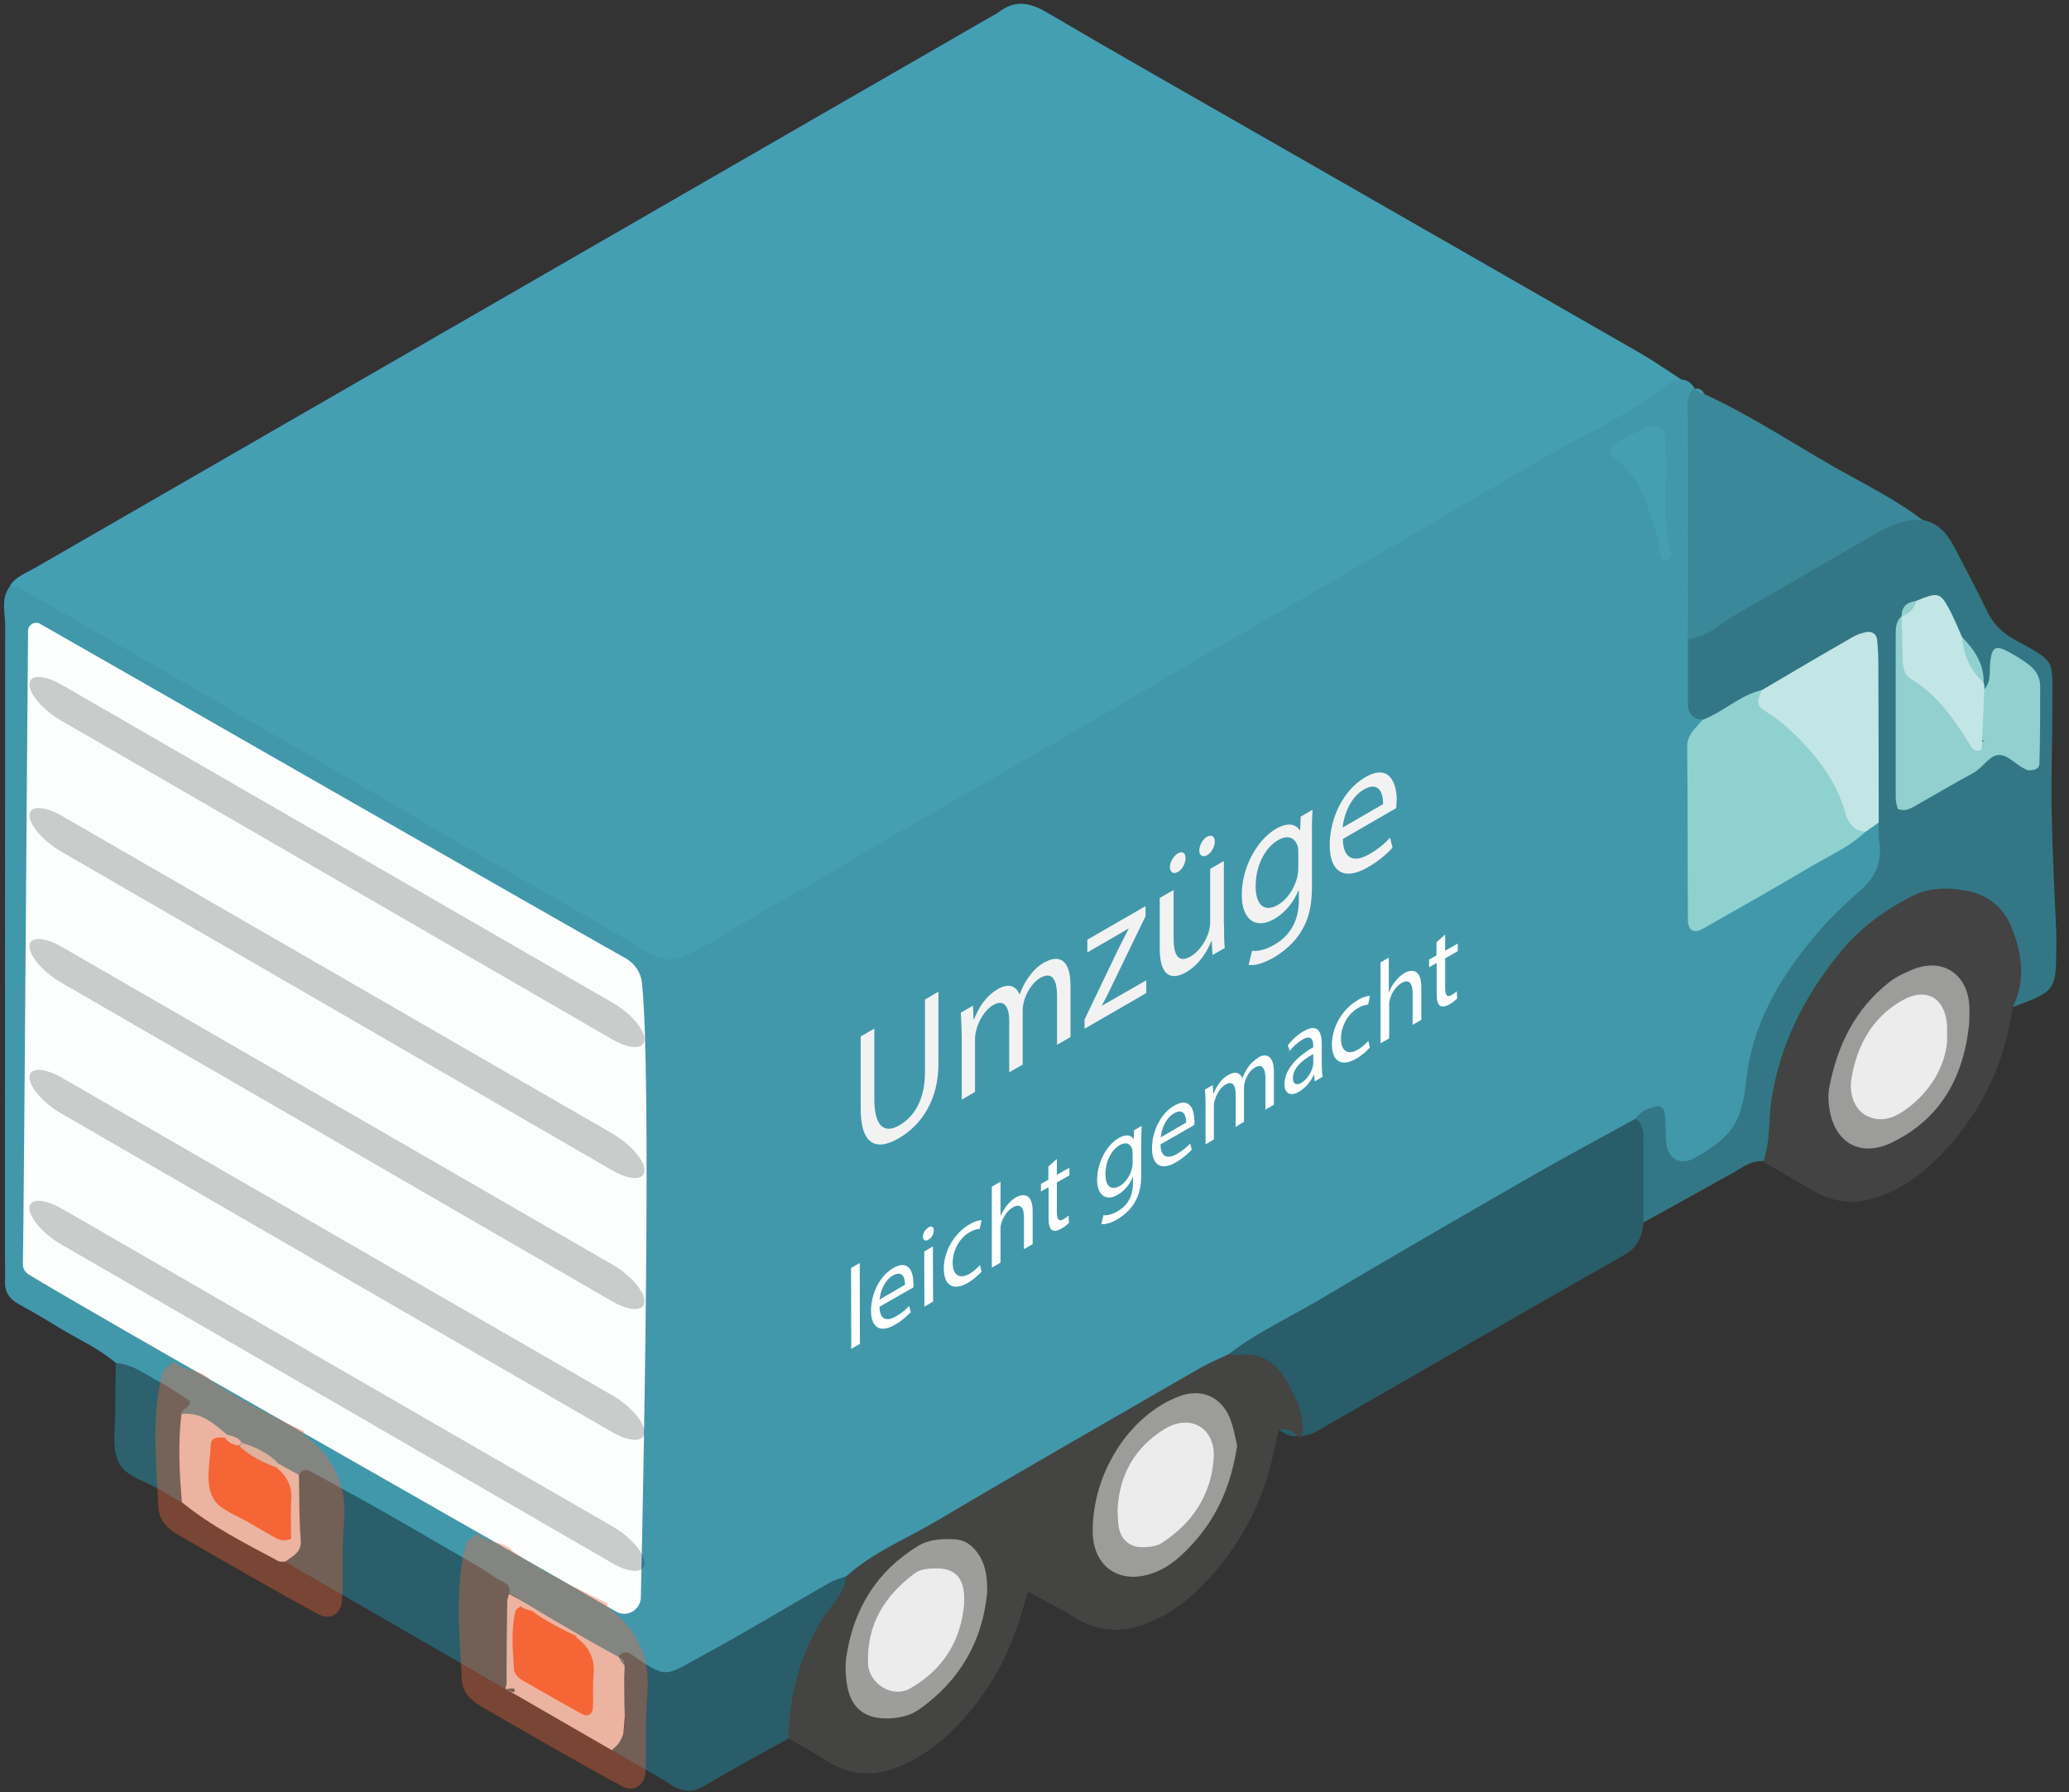 <svg width="112" height="97" viewBox="0 0 112 97" fill="none" xmlns="http://www.w3.org/2000/svg">
<rect x="0" y="0" width="112" height="97" fill="#333333" stroke="none"/>
<g clip-path="url(#clip0_218_58675)">
<path d="M27.43 86.2L27.35 91.4L33.12 94.73L33.53 94.36L33.74 93.89L33.82 92.93L33.8 90.76L33.86 89.7L27.43 86.2Z" fill="#E7E0DD"/>
<path d="M91.03 20.54C91.34 20.57 91.56 20.73 91.71 20.99C92.25 25.4 91.89 29.83 91.93 34.25C91.98 35.77 91.74 37.31 92.27 38.79C91.59 41.88 91.98 45.01 91.88 48.12C91.83 49.54 92.47 49.51 93.46 48.94C95.88 47.54 98.33 46.19 100.69 44.69C101.06 44.51 101.43 44.32 101.85 44.56C102.69 46.17 102.15 47.48 100.97 48.66C99.28 50.34 97.56 51.98 96.5 54.18C95.77 55.68 95.15 57.19 94.97 58.87C94.79 60.53 94.07 61.89 92.55 62.75C91.05 63.6 90.34 63.36 89.72 61.71C89.55 61.25 89.62 60.54 88.77 60.94C81.33 65.03 74.08 69.46 66.69 73.65C59.7 77.53 52.86 81.65 45.93 85.64C43.59 87.02 38.54 89.34 36.25 90.82C35.53 91.17 27.39 86.12 27.33 86.09C23.51 84.27 20.12 81.66 16.21 80.02C15.77 79.94 15.36 79.78 14.97 79.55C14.33 79.12 13.67 78.72 12.97 78.4C12.66 78.24 12.35 78.08 12.05 77.9C11.36 77.33 10.42 77.18 9.76 76.56C9.4 76.4 10.5 76.07 9.58 75.79C8.37 75.42 7.22 74.72 6.28 73.78C5.32 72.95 4.14 72.45 3.08 71.79C2.4 71.37 1.72 70.97 1.02 70.59C0.5 70.31 0.24 69.91 0.27 69.31C0.29 68.91 0.27 68.51 0.27 68.11C0.27 56.69 0.27 45.26 0.28 33.84C0.28 33.14 0.03 32.38 0.54 31.73C1.43 31.28 2.07 31.91 2.74 32.29C10.93 37.01 19.14 41.71 27.31 46.47C29.67 47.84 32.12 49.06 34.39 50.59C35.77 51.52 36.91 51.39 38.25 50.59C46.36 45.73 54.6 41.09 62.75 36.29C71.65 31.06 80.65 26.01 89.54 20.76C90.02 20.48 90.48 20.26 91.03 20.55V20.54Z" fill="#4198AB"/>
<path d="M91.03 20.54C90.78 20.62 90.47 20.62 90.28 20.78C88.67 22.08 86.83 23 85.02 23.97C83.1 25.01 81.23 26.15 79.34 27.25C77.97 28.05 76.6 28.86 75.22 29.66C73.04 30.93 70.87 32.19 68.69 33.45C67.49 34.15 66.27 34.83 65.07 35.53C63.07 36.7 61.08 37.89 59.07 39.06C57.01 40.26 54.93 41.44 52.86 42.63C50.91 43.75 48.95 44.87 47 46.01C45.74 46.74 44.52 47.54 43.23 48.23C41.7 49.04 40.24 49.94 38.78 50.86C38.39 51.11 37.92 51.24 37.54 51.5C36.6 52.15 35.79 52.03 34.82 51.42C32.69 50.08 30.47 48.87 28.29 47.61C26.4 46.52 24.5 45.43 22.61 44.32C21.29 43.55 19.99 42.76 18.67 42C15.4 40.1 12.14 38.2 8.87 36.31C6.29 34.82 3.7 33.33 1.11 31.85C0.94 31.76 0.72 31.76 0.53 31.71C0.88 31.18 1.47 30.99 1.98 30.69C12.07 24.87 22.17 19.05 32.26 13.23C39.41 9.11 46.56 4.98 53.72 0.86C53.84 0.79 53.96 0.74 54.06 0.66C54.91 0 55.71 0.11 56.63 0.65C60.47 2.91 64.36 5.11 68.23 7.33C75.1 11.27 81.98 15.2 88.85 19.15C89.59 19.58 90.3 20.08 91.02 20.55L91.03 20.54Z" fill="#449FB3"/>
<path d="M92.16 38.96C91.62 38.9 91.36 38.61 91.37 38.06C91.37 36.9 91.37 35.73 91.37 34.57C94.68 31.9 98.54 30.13 102.21 28.05C102.82 27.7 103.49 27.85 104.11 28.15C104.98 28.33 105.45 28.95 105.83 29.68C106.4 30.8 107.01 31.91 107.55 33.05C107.88 33.74 108.34 34.22 109.02 34.6C111.36 35.9 111.09 35.56 111.1 38.33C111.1 40.19 111.03 42.05 111.06 43.91C111.1 46.1 111.22 48.28 111.31 50.47C111.32 50.74 111.31 51 111.31 51.27C111.31 53.61 111.26 53.66 108.95 54.51C108.63 53.87 108.85 53.2 108.83 52.55C108.71 49.05 105.86 47.52 102.85 49.44C99.51 51.58 97.59 54.73 96.62 58.55C96.26 59.99 96.7 61.66 95.46 62.85C94.74 62.8 94.22 63.26 93.65 63.57C92.09 64.43 90.54 65.3 88.98 66.16C87.93 64.35 88.44 62.42 88.56 60.51C88.8 60.15 89.18 60.02 89.55 59.9C89.87 59.79 90.09 60 90.12 60.27C90.19 60.79 90.14 61.33 90.2 61.86C90.3 62.77 90.99 63.1 91.76 62.66C93.76 61.52 94.28 60.77 94.53 58.43C94.86 55.41 96.35 52.93 98.23 50.67C98.99 49.75 99.87 48.93 100.76 48.14C101.53 47.46 101.86 46.68 101.74 45.68C101.69 45.29 101.7 44.89 101.69 44.49C100.74 42.55 101.28 40.48 101.23 38.48C101.13 34.51 101.2 34.51 97.77 36.48C97.08 36.87 96.38 37.23 95.67 37.59C94.47 37.99 93.61 39.28 92.13 38.95L92.16 38.96Z" fill="#337786"/>
<path d="M45.8 85.33C47.24 84.02 49.04 83.3 50.69 82.33C55.41 79.53 60.18 76.81 64.94 74.06C65.45 73.76 66 73.54 66.54 73.28C67.75 72.84 68.91 72.85 69.7 74.02C70.44 75.12 71.46 76.23 70.5 77.73L70.37 77.8L70.24 77.72C69.94 77.49 69.55 77.53 69.23 77.37C69.14 77.76 69.04 78.14 68.96 78.53C68.36 81.49 66.96 84.01 64.79 86.1C64.16 86.7 63.46 87.21 62.68 87.6C61.16 88.37 59.65 88.48 58.13 87.52C57.35 87.03 56.52 86.63 55.65 86.15C55.41 86.92 55.24 87.56 55.02 88.17C54.29 90.28 53.13 92.12 51.53 93.69C50.86 94.35 50.12 94.9 49.28 95.34C47.76 96.13 46.26 96.29 44.74 95.3C44.07 94.87 43.37 94.49 42.68 94.09C41.96 93.52 42.26 92.77 42.36 92.07C42.75 89.44 43.84 87.15 45.8 85.31V85.33Z" fill="#444443"/>
<path d="M70.49 77.731C70.66 76.63 70.17 75.671 69.67 74.781C69.14 73.82 68.32 73.191 67.11 73.331C66.92 73.35 66.72 73.3 66.53 73.281C68.06 72.1 69.82 71.3 71.47 70.32C75.29 68.05 79.13 65.831 82.98 63.62C84.82 62.56 86.69 61.571 88.55 60.541C88.98 60.87 88.96 61.34 88.96 61.81C88.96 63.27 88.96 64.731 88.96 66.191C88.9 66.951 88.65 67.52 87.9 67.941C82.32 71.1 76.78 74.32 71.21 77.51C70.99 77.63 70.72 77.671 70.47 77.74L70.49 77.731Z" fill="#285D69"/>
<path d="M95.45 62.87C95.85 61.79 95.72 60.65 95.89 59.54C96.35 56.58 97.62 54.02 99.5 51.68C100.61 50.29 101.95 49.29 103.51 48.5C104.52 47.99 105.59 48.03 106.63 48.25C107.64 48.47 108.45 49.15 108.85 50.1C109.45 51.53 109.69 53.03 108.95 54.52C108.48 57.8 107.07 60.59 104.68 62.89C103.91 63.63 103.04 64.24 102.04 64.65C100.73 65.18 99.46 65.21 98.21 64.48C97.29 63.94 96.37 63.41 95.45 62.88V62.87Z" fill="#424342"/>
<path d="M104.11 28.16C103.06 28.05 102.18 28.52 101.32 29.011C98.81 30.451 96.32 31.91 93.81 33.361C93.02 33.821 92.36 34.52 91.37 34.59C91.37 30.62 91.36 26.66 91.37 22.691C91.37 22.11 91.21 21.491 91.71 21L91.79 21.041C91.92 21.171 92.08 21.261 92.25 21.32C94.66 22.43 96.88 23.89 99.18 25.21C100.84 26.16 102.58 27 104.11 28.171V28.16Z" fill="#3A8899"/>
<path d="M45.8 85.331C45.72 86.251 45.03 86.841 44.57 87.55C43.3 89.561 42.73 91.751 42.68 94.1C41.17 94.941 39.65 95.751 38.17 96.641C37.51 97.04 36.98 97.02 36.34 96.611C35.34 95.971 34.29 95.41 33.13 94.731C33.77 94.21 33.86 93.6 33.83 92.93C33.79 92.001 33.81 91.07 33.81 90.141C33.68 90.01 33.58 89.861 33.51 89.691L33.48 89.66C33.67 89.41 33.93 89.381 34.17 89.541C36.15 90.911 35.97 90.731 38.06 89.591C40.37 88.341 42.62 86.971 44.91 85.66C45.19 85.501 45.51 85.43 45.82 85.311L45.8 85.331Z" fill="#285D69"/>
<path d="M16.17 79.831C16.32 79.561 16.55 79.49 16.82 79.641C18.14 80.371 19.47 81.091 20.79 81.841C22.5 82.811 24.21 83.811 25.91 84.8C26.36 85.061 26.78 85.4 27.25 85.63C27.8 85.9 27.52 86.27 27.46 86.63C27.44 87.99 27.42 89.35 27.42 90.701C27.42 90.96 27.46 91.21 27.32 91.441L27.35 91.41C23.38 89.121 19.41 86.82 15.44 84.531C15.86 82.99 15.32 81.3 16.17 79.831Z" fill="#295E6A"/>
<path d="M6.28 73.77C7.17 73.831 7.85 74.38 8.59 74.77C9.16 75.081 9.7 75.46 10.27 75.82C10.36 76.191 9.84 76.21 9.81 76.54C10.49 78.13 10.96 79.731 9.84 81.331C9.5 81.13 9.15 80.941 8.82 80.721C7.99 80.191 6.77 79.96 6.4 79.1C6.03 78.26 6.26 77.15 6.24 76.16C6.24 75.371 6.26 74.57 6.27 73.781L6.28 73.77Z" fill="#2D616D"/>
<path d="M31.21 88.56C31.21 88.56 31.21 88.65 31.21 88.64C31.9 89.14 32.22 89.81 32.13 90.68C32.07 91.27 32.13 91.87 32.09 92.46C32.07 92.78 31.81 92.94 31.54 92.79C30.44 92.19 29.36 91.56 28.27 90.94C28.04 90.8 27.84 90.61 27.82 90.32C27.76 89.27 27.65 88.22 27.91 87.18C27.93 87.08 28.1 87.02 28.2 86.93L28.18 86.92C28.4 87.18 28.79 87.09 29.01 87.35L28.98 87.33C29.68 87.81 30.43 88.19 31.19 88.55L31.21 88.56Z" fill="#F66637"/>
<path d="M9.85 81.33C9.71 79.73 9.63 78.14 9.82 76.54C10.88 76.39 11.58 77.06 12.3 77.66C12.28 77.75 12.26 77.84 12.24 77.93C11.8 79.777 12.816 81.417 15.29 82.85C15.5 81.77 15.24 80.75 14.91 79.74C14.89 79.54 14.95 79.37 15.09 79.23C15.45 79.43 15.81 79.63 16.18 79.83C16.21 81 16.18 82.18 16.28 83.34C16.34 84.04 15.84 84.21 15.45 84.52C15.32 84.52 15.17 84.55 15.06 84.49C13.27 83.53 11.45 82.62 9.86 81.32L9.85 81.33Z" fill="#E7E0DD"/>
<path d="M69.23 77.38C69.63 77.32 69.97 77.4 70.24 77.73C69.85 77.78 69.53 77.59 69.23 77.38Z" fill="#285D69"/>
<path d="M27.32 91.441C27.44 91.421 27.55 91.4 27.67 91.39C27.84 91.37 27.91 91.43 27.84 91.581C27.84 91.591 27.73 91.58 27.68 91.56C27.57 91.52 27.47 91.46 27.36 91.41L27.33 91.441H27.32Z" fill="#295E6A"/>
<path d="M92.25 21.311C92.03 21.32 91.88 21.221 91.79 21.03C92.01 21.02 92.16 21.11 92.25 21.311Z" fill="#4198AB"/>
<path d="M33.5 89.69C33.72 89.76 33.82 89.91 33.8 90.14C33.7 89.99 33.6 89.84 33.5 89.69Z" fill="#4198AB"/>
<path d="M34.75 53.2C35.28 58.19 34.83 80.35 34.69 86.47C34.67 87.15 33.93 87.57 33.34 87.22C27.57 83.88 4.54 70.83 1.55 68.98C1.35 68.85 1.23 68.64 1.24 68.41C1.3 65.21 1.47 38.95 1.52 34.15C1.52 33.81 1.88 33.6 2.18 33.77C6.45 36.2 29.63 49.49 33.87 51.87C34.36 52.15 34.69 52.63 34.75 53.19V53.2Z" fill="#FDFEFE"/>
<path d="M92.16 38.961C93.29 38.541 94.17 37.631 95.37 37.351C97.77 39.511 99.88 41.891 101 45.001C100.13 45.841 99.02 46.311 98 46.921C96.06 48.071 94.1 49.181 92.14 50.291C91.7 50.541 91.38 50.351 91.37 49.811C91.35 46.691 91.37 43.571 91.33 40.451C91.32 39.731 91.8 39.411 92.16 38.961Z" fill="#8FD1CF"/>
<path d="M100.99 45.01C100.35 44.99 100.04 44.53 99.9 44.01C99.36 42.09 98.14 40.64 96.71 39.34C96.33 38.99 95.88 38.7 95.44 38.41C94.96 38.09 95.25 37.72 95.36 37.36C97.01 36.39 98.65 35.42 100.31 34.47C100.53 34.34 100.79 34.26 101.04 34.21C101.34 34.16 101.58 34.32 101.61 34.62C101.67 35.14 101.68 35.67 101.68 36.2C101.69 38.97 101.7 41.74 101.7 44.52C101.46 44.69 101.23 44.85 100.99 45.02V45.01Z" fill="#C2E6E5"/>
<path d="M90.52 30.04C90.4 30.17 90.33 30.31 90.23 30.33C90.13 30.35 89.94 30.27 89.92 30.2C89.82 29.76 89.81 29.29 89.66 28.86C89.17 27.44 88.88 25.93 87.55 24.94C87.01 24.54 87.09 24.17 87.63 23.87C88.09 23.62 88.56 23.38 89.05 23.17C89.7 22.9 90.09 23.13 90.15 23.8C90.18 24.13 90.15 24.46 90.17 24.79C90.24 26.56 89.94 28.34 90.52 30.04Z" fill="#449FB3"/>
<path d="M13.09 78.09C13.84 78.32 14.54 78.65 15.09 79.23C15.06 79.3 15.02 79.37 14.97 79.42C13.93 79.75 13.29 79.3 12.94 78.34C12.99 78.26 13.04 78.17 13.09 78.09Z" fill="#D0DCD5"/>
<path d="M12.3 77.66C12.61 77.72 12.91 77.8 13.09 78.09C13.03 78.13 12.97 78.19 12.93 78.25C12.52 78.38 12.22 78.31 12.18 77.81L12.3 77.66Z" fill="#E7E0DD"/>
<path d="M107.42 37.301C107.82 36.851 107.67 36.291 107.74 35.781C107.84 35.001 108.04 34.901 108.78 35.311C109.13 35.501 109.47 35.711 109.79 35.951C110.18 36.241 110.44 36.631 110.44 37.131C110.44 38.521 110.44 39.921 110.4 41.311C110.4 41.631 110.1 41.701 109.81 41.691C109.75 41.691 109.68 41.651 109.62 41.621C109.08 41.381 108.61 40.721 108.04 40.891C107.61 41.021 107.29 41.581 106.81 41.841C105.76 42.411 104.73 43.021 103.69 43.611C103.41 43.771 103.11 43.941 102.73 43.781C102.69 43.601 102.62 43.421 102.62 43.231C102.62 40.301 102.62 37.381 102.62 34.451C102.62 34.051 102.6 33.651 102.94 33.351C103.3 36.241 105.73 37.831 107.14 40.061C107.24 40.311 107.57 39.941 107.34 40.081C107.26 40.131 107.21 40.111 107.17 40.021C106.68 39.061 106.68 38.141 107.42 37.291V37.301Z" fill="#92D0CF"/>
<path d="M107.42 37.3C107.37 38.4 107.32 39.51 107.27 40.57C106.97 40.72 106.81 40.57 106.71 40.42C105.83 39.02 104.94 37.64 103.47 36.77C103.1 36.55 103.01 36.15 103 35.73C102.98 34.94 102.96 34.15 102.94 33.36C103.17 33.05 103.45 32.78 103.73 32.52C104.88 32.05 105.02 32.07 105.47 32.88C105.75 33.39 105.97 33.94 106.21 34.48C106.62 35.3 106.98 36.14 107.38 36.96C107.42 37.07 107.43 37.18 107.41 37.3H107.42Z" fill="#C2E6E5"/>
<path d="M107.38 36.961C106.67 36.281 106.28 35.461 106.21 34.48C106.88 35.17 107.41 35.931 107.38 36.961Z" fill="#92D0CF"/>
<path d="M103.73 32.53C103.62 32.96 103.35 33.22 102.94 33.37C102.93 32.83 103.23 32.59 103.73 32.53Z" fill="#92D0CF"/>
<path d="M66.97 78.24C66.67 80.26 65.95 82.02 64.62 83.49C64.09 84.08 63.52 84.64 62.78 84.99C60.87 85.9 59.16 84.99 59.15 82.88C59.14 79.79 61.07 76.64 63.82 75.58C65.09 75.09 66.22 75.65 66.65 76.95C66.8 77.39 66.87 77.84 66.97 78.24Z" fill="#9C9C9B"/>
<path d="M53.44 86.17C53.19 88.83 51.97 90.94 49.79 92.5C49.3 92.85 48.71 92.99 48.1 93.01C46.84 93.04 46.08 92.48 45.86 91.24C45.77 90.72 45.74 90.17 45.82 89.65C46.21 87.08 47.45 85.05 49.69 83.68C50.3 83.31 50.94 83.29 51.61 83.31C52.28 83.33 52.71 83.69 53.04 84.24C53.4 84.84 53.44 85.5 53.44 86.18V86.17Z" fill="#9D9D9C"/>
<path d="M106.6 55.361C106.32 58.241 105.09 60.541 102.41 61.841C100.74 62.651 99.35 61.891 99.04 60.071C98.97 59.681 98.95 59.261 99.02 58.881C99.45 56.601 100.41 54.611 102.28 53.151C102.64 52.871 103.07 52.671 103.5 52.491C105.08 51.821 106.45 52.641 106.6 54.351C106.63 54.681 106.6 55.011 106.6 55.341V55.361Z" fill="#9C9C9B"/>
<path d="M12.18 77.81C12.35 78.1 12.63 78.19 12.93 78.25C13.52 78.8 14.22 79.15 14.97 79.43C15.5 79.88 15.82 80.41 15.77 81.15C15.72 81.87 15.76 82.6 15.76 83.29C15.23 83.5 14.91 83.23 14.57 83.04C14.23 82.84 13.87 82.65 13.53 82.44C12.85 82.02 11.94 81.75 11.57 81.14C11.07 80.3 11.37 79.2 11.41 78.21C11.43 77.76 11.83 77.8 12.16 77.81H12.18Z" fill="#F66536"/>
<path d="M60.5 81.66C60.59 79.88 61.4 78.35 63.05 77.34C64.45 76.49 65.82 77.3 65.7 78.95C65.56 80.92 64.54 82.45 62.88 83.52C62.62 83.69 62.25 83.73 61.93 83.74C61.16 83.77 60.67 83.35 60.55 82.6C60.51 82.34 60.52 82.07 60.49 81.66H60.5Z" fill="#ECECEC"/>
<path d="M52.2 86.7C52.05 88.76 51.1 90.32 49.3 91.37C48.29 91.97 47.03 91.09 46.99 90.06C46.91 87.93 47.88 86.38 49.51 85.16C49.84 84.91 50.25 84.9 50.65 84.89C51.62 84.87 52.11 85.32 52.19 86.3C52.2 86.43 52.19 86.56 52.19 86.7H52.2Z" fill="#ECECEC"/>
<path d="M105.4 56.38C105.29 57.66 104.55 59.08 103.11 60.09C102.5 60.52 101.81 60.77 101.06 60.4C100.42 60.08 100.07 59.26 100.23 58.33C100.54 56.56 101.35 55.08 102.95 54.16C104.26 53.4 105.31 54 105.4 55.52C105.4 55.65 105.4 55.78 105.4 56.38Z" fill="#ECECEC"/>
<path d="M50.8 53.66V57.5C50.82 59.52 49.89 60.89 48.65 61.61C47.48 62.29 46.59 62.03 46.59 59.99V56.1L47.33 55.67V59.57C47.35 61.04 47.92 61.35 48.68 60.91C49.53 60.42 50.08 59.46 50.07 58V54.1L50.81 53.67L50.8 53.66Z" fill="#F2F2F2"/>
<path d="M56.59 52.07C57.13 51.76 57.94 51.7 57.95 53.34V56.13L57.22 56.55V53.87C57.21 52.96 56.92 52.58 56.31 52.93C55.88 53.18 55.55 53.73 55.42 54.23C55.39 54.37 55.36 54.53 55.36 54.69V57.62L54.63 58.04V55.2C54.62 54.45 54.33 54.07 53.76 54.4C53.29 54.67 52.95 55.3 52.84 55.79C52.8 55.95 52.78 56.1 52.78 56.25V59.1L52.06 59.52V56.06C52.05 55.58 52.03 55.18 52.01 54.81L52.67 54.43L52.7 55.17H52.73C52.96 54.57 53.34 53.93 54.02 53.53C54.58 53.21 55 53.35 55.18 53.81H55.2C55.33 53.46 55.49 53.16 55.66 52.92C55.91 52.56 56.18 52.29 56.57 52.06L56.59 52.07Z" fill="#F2F2F2"/>
<path d="M62.01 49.05V49.59L60.17 53.39C60 53.75 59.83 54.09 59.64 54.44L62.05 53.06V53.75L58.71 55.68V55.18L60.56 51.32C60.74 50.96 60.91 50.64 61.09 50.28V50.26L58.86 51.55V50.86L62 49.05H62.01Z" fill="#F2F2F2"/>
<path d="M66.26 50.04C66.26 50.52 66.26 50.95 66.3 51.31L65.64 51.69L65.59 50.94H65.57C65.37 51.45 64.95 52.19 64.21 52.62C63.57 52.99 62.79 53.03 62.78 51.37V48.6L63.53 48.17V50.79C63.53 51.69 63.78 52.16 64.46 51.76C64.96 51.47 65.31 50.87 65.44 50.41C65.48 50.26 65.51 50.09 65.51 49.93V47.03L66.25 46.6V50.04H66.26Z" fill="#F2F2F2"/>
<path d="M63.77 47.19C63.51 47.34 63.34 47.21 63.33 46.94C63.32 46.67 63.53 46.33 63.76 46.19C63.99 46.05 64.18 46.16 64.18 46.45C64.18 46.71 64.02 47.04 63.77 47.19Z" fill="#F2F2F2"/>
<path d="M65.34 46.29C65.09 46.43 64.92 46.29 64.92 46.03C64.92 45.77 65.1 45.42 65.34 45.29C65.58 45.16 65.76 45.26 65.76 45.55C65.76 45.81 65.59 46.15 65.34 46.29Z" fill="#F2F2F2"/>
<path d="M70.39 44.21L71.05 43.83C71.03 44.18 71.01 44.57 71.02 45.15V47.89C71.03 48.98 70.85 49.75 70.45 50.39C70.06 51.05 69.47 51.52 68.96 51.82C68.45 52.12 67.92 52.29 67.59 52.22L67.78 51.46C68.05 51.5 68.48 51.43 68.99 51.13C69.76 50.69 70.32 49.91 70.31 48.71V48.18L70.29 48.19C70.06 48.76 69.62 49.37 68.98 49.74C67.96 50.33 67.22 49.76 67.22 48.44C67.22 46.84 68.13 45.4 69.07 44.86C69.79 44.45 70.18 44.66 70.36 44.94H70.38L70.41 44.2L70.39 44.21ZM70.28 47V46.15C70.28 46 70.28 45.88 70.24 45.78C70.1 45.36 69.73 45.16 69.19 45.47C68.47 45.88 67.97 46.87 67.97 47.97C67.97 48.89 68.38 49.44 69.19 48.97C69.64 48.71 70.06 48.13 70.22 47.49C70.26 47.32 70.28 47.14 70.28 46.99" fill="#F2F2F2"/>
<path d="M75.6 43.33C75.6 43.51 75.58 43.66 75.58 43.74L72.69 45.41C72.71 46.57 73.36 46.67 74.11 46.24C74.65 45.93 74.97 45.64 75.25 45.34L75.38 45.88C75.12 46.17 74.67 46.59 74.01 46.96C72.74 47.69 71.98 47.17 71.98 45.74C71.98 44.31 72.7 42.77 73.9 42.07C75.25 41.29 75.61 42.44 75.61 43.32L75.6 43.33ZM74.87 43.53C74.88 42.98 74.67 42.25 73.83 42.73C73.07 43.17 72.74 44.16 72.68 44.79L74.86 43.53" fill="#F2F2F2"/>
<path d="M46.54 68.36L46.55 72.74L46.08 73.01L46.07 68.63L46.54 68.36Z" fill="white"/>
<path d="M49.45 69.42C49.45 69.53 49.45 69.62 49.44 69.68L47.61 70.73C47.62 71.46 48.03 71.52 48.5 71.25C48.84 71.05 49.04 70.87 49.22 70.68L49.3 71.02C49.13 71.2 48.85 71.47 48.43 71.71C47.63 72.17 47.15 71.84 47.15 70.94C47.15 70.04 47.61 69.06 48.36 68.63C49.21 68.14 49.44 68.87 49.44 69.42H49.45ZM48.99 69.54C48.99 69.19 48.87 68.73 48.33 69.04C47.85 69.32 47.65 69.94 47.61 70.34L48.99 69.54Z" fill="white"/>
<path d="M50.04 70.721L50.03 67.74L50.5 67.46L50.51 70.45L50.04 70.721Z" fill="white"/>
<path d="M50.25 67.1C50.08 67.201 49.96 67.121 49.96 66.941C49.96 66.76 50.09 66.531 50.26 66.43C50.43 66.331 50.55 66.41 50.55 66.6C50.55 66.781 50.44 67.001 50.25 67.1Z" fill="white"/>
<path d="M52.49 66.26C52.76 66.1 53.01 66.04 53.14 66.04L53.03 66.52C52.92 66.51 52.74 66.55 52.49 66.691C51.89 67.04 51.57 67.731 51.57 68.35C51.57 69.04 51.96 69.24 52.47 68.951C52.74 68.8 52.92 68.611 53.05 68.471L53.13 68.831C53.01 68.971 52.73 69.231 52.38 69.441C51.6 69.891 51.09 69.57 51.09 68.66C51.09 67.751 51.63 66.76 52.48 66.27L52.49 66.26Z" fill="white"/>
<path d="M54.16 63.96V65.82C54.25 65.62 54.37 65.42 54.51 65.24C54.65 65.06 54.82 64.91 54.99 64.81C55.34 64.61 55.9 64.54 55.9 65.56V67.34L55.43 67.611V65.89C55.43 65.41 55.27 65.09 54.82 65.35C54.51 65.53 54.27 65.921 54.19 66.26C54.16 66.35 54.16 66.43 54.16 66.54V68.34L53.69 68.611V64.23L54.15 63.96H54.16Z" fill="white"/>
<path d="M57.21 62.73V63.59L57.89 63.2V63.611L57.21 64.001V65.611C57.21 65.981 57.31 66.141 57.57 65.99C57.7 65.921 57.79 65.85 57.84 65.79L57.87 66.18C57.77 66.281 57.63 66.4 57.45 66.501C57.23 66.63 57.05 66.65 56.94 66.57C56.81 66.49 56.76 66.24 56.76 65.9V64.26L56.35 64.49V64.081L56.75 63.85V63.141L57.21 62.73Z" fill="white"/>
<path d="M61.38 61.18L61.8 60.94C61.79 61.17 61.78 61.41 61.78 61.78V63.51C61.78 64.2 61.67 64.68 61.42 65.09C61.17 65.51 60.81 65.8 60.48 66C60.17 66.18 59.83 66.29 59.62 66.25L59.73 65.77C59.9 65.8 60.17 65.75 60.5 65.56C60.99 65.28 61.34 64.78 61.33 64.04V63.7H61.32C61.18 64.06 60.9 64.44 60.5 64.67C59.86 65.04 59.39 64.68 59.39 63.86C59.39 62.85 59.96 61.94 60.55 61.6C61 61.34 61.25 61.47 61.36 61.65H61.37L61.39 61.18H61.38ZM61.31 62.94V62.4C61.31 62.3 61.31 62.23 61.28 62.17C61.19 61.91 60.96 61.78 60.61 61.98C60.16 62.24 59.84 62.87 59.84 63.56C59.84 64.15 60.1 64.48 60.62 64.19C60.91 64.02 61.17 63.67 61.27 63.26C61.3 63.15 61.31 63.04 61.31 62.94Z" fill="white"/>
<path d="M64.66 60.63C64.66 60.74 64.66 60.83 64.65 60.89L62.82 61.94C62.83 62.67 63.24 62.73 63.71 62.46C64.05 62.26 64.25 62.08 64.43 61.89L64.51 62.23C64.34 62.41 64.06 62.68 63.64 62.92C62.84 63.38 62.36 63.05 62.36 62.15C62.36 61.25 62.82 60.27 63.57 59.84C64.42 59.35 64.65 60.08 64.65 60.63H64.66ZM64.21 60.76C64.21 60.41 64.09 59.95 63.55 60.26C63.07 60.54 62.87 61.16 62.83 61.56L64.21 60.76Z" fill="white"/>
<path d="M68.1 57.24C68.44 57.04 68.96 57 68.96 58.04V59.79L68.5 60.06V58.37C68.5 57.8 68.31 57.56 67.93 57.78C67.66 57.93 67.45 58.28 67.38 58.59C67.35 58.68 67.34 58.78 67.34 58.88V60.72L66.89 60.99V59.2C66.89 58.73 66.7 58.49 66.34 58.7C66.04 58.87 65.83 59.27 65.75 59.58C65.72 59.67 65.71 59.77 65.71 59.87V61.67L65.26 61.94V59.76C65.26 59.45 65.25 59.21 65.23 58.97L65.65 58.73L65.67 59.2H65.69C65.84 58.82 66.08 58.41 66.51 58.17C66.86 57.97 67.13 58.06 67.25 58.35H67.26C67.34 58.13 67.44 57.94 67.55 57.78C67.7 57.56 67.88 57.39 68.12 57.24H68.1Z" fill="white"/>
<path d="M71.55 57.59C71.55 57.85 71.56 58.09 71.6 58.28L71.17 58.53L71.13 58.18H71.11C70.97 58.51 70.69 58.87 70.32 59.09C69.8 59.39 69.53 59.12 69.53 58.7C69.53 57.98 70.07 57.27 71.06 56.7C71.06 56.7 71.08 56.69 71.09 56.68V56.62C71.09 56.37 71.03 55.96 70.5 56.27C70.26 56.41 70 56.64 69.82 56.88L69.71 56.58C69.93 56.29 70.23 56.01 70.56 55.82C71.35 55.36 71.54 55.88 71.55 56.47V57.59ZM71.09 57.56V57.05C71.09 57.05 71.03 57.08 71 57.1C70.51 57.38 69.99 57.8 69.99 58.35C69.99 58.7 70.2 58.75 70.43 58.62C70.77 58.42 70.98 58.05 71.06 57.76L71.09 57.57" fill="white"/>
<path d="M73.51 54.12C73.78 53.96 74.03 53.9 74.16 53.9L74.06 54.38C73.94 54.38 73.77 54.41 73.51 54.56C72.91 54.91 72.59 55.6 72.59 56.22C72.59 56.91 72.98 57.11 73.49 56.82C73.76 56.67 73.94 56.48 74.07 56.34L74.15 56.7C74.02 56.85 73.75 57.11 73.4 57.31C72.61 57.76 72.1 57.44 72.1 56.53C72.1 55.62 72.64 54.63 73.49 54.14L73.51 54.12Z" fill="white"/>
<path d="M75.18 51.82V53.68H75.2C75.27 53.49 75.39 53.28 75.54 53.1C75.68 52.92 75.85 52.77 76.02 52.67C76.37 52.47 76.93 52.39 76.94 53.42V55.2L76.47 55.47V53.75C76.47 53.27 76.3 52.95 75.86 53.21C75.55 53.39 75.31 53.78 75.23 54.12C75.2 54.21 75.2 54.29 75.2 54.4V56.2L74.73 56.47V52.09L75.19 51.82H75.18Z" fill="white"/>
<path d="M78.23 50.6V51.46L78.91 51.07V51.48L78.23 51.87V53.48C78.23 53.85 78.33 54.01 78.59 53.85C78.71 53.78 78.8 53.71 78.86 53.65L78.88 54.04C78.79 54.14 78.64 54.26 78.46 54.36C78.24 54.49 78.06 54.51 77.95 54.43C77.82 54.35 77.77 54.1 77.77 53.76V52.12L77.36 52.35V51.94L77.76 51.71V51L78.22 50.59L78.23 50.6Z" fill="white"/>
<path opacity="0.36" d="M16.46 77.47C16.46 77.47 16.47 77.67 16.46 77.67C18.08 78.85 18.81 80.4 18.62 82.44C18.49 83.82 18.6 85.21 18.52 86.6C18.48 87.35 17.88 87.72 17.25 87.38C14.68 85.99 12.16 84.52 9.62 83.06C9.07 82.74 8.61 82.28 8.58 81.62C8.45 79.17 8.19 76.71 8.79 74.28C8.85 74.05 9.23 73.89 9.47 73.7L9.41 73.67C9.92 74.27 10.84 74.07 11.35 74.66L11.28 74.62C12.91 75.75 14.67 76.62 16.45 77.46L16.46 77.47Z" fill="#F66637"/>
<path opacity="0.36" d="M32.88 86.77C32.88 86.77 32.89 86.97 32.88 86.97C34.5 88.15 35.23 89.7 35.04 91.74C34.91 93.12 35.02 94.51 34.94 95.9C34.9 96.65 34.3 97.02 33.67 96.68C31.1 95.29 28.58 93.82 26.04 92.36C25.49 92.04 25.03 91.58 25 90.92C24.87 88.47 24.61 86.01 25.21 83.58C25.27 83.35 25.65 83.19 25.89 83L25.83 82.97C26.34 83.57 27.26 83.37 27.77 83.96L27.7 83.92C29.33 85.05 31.09 85.92 32.87 86.76L32.88 86.77Z" fill="#F66637"/>
<g opacity="0.2">
<path d="M3.35 37.07C2.4 36.52 1.6 36.5 1.59 37.03C1.58 37.56 2.34 38.44 3.29 38.99L33.15 56.26C34.1 56.81 34.88 56.81 34.89 56.26C34.9 55.71 34.11 54.82 33.16 54.27L3.35 37.07Z" fill="black"/>
</g>
<g opacity="0.2">
<path d="M3.35 44.16C2.4 43.61 1.6 43.59 1.59 44.12C1.58 44.65 2.34 45.53 3.29 46.08L33.15 63.35C34.1 63.9 34.88 63.9 34.89 63.35C34.9 62.8 34.11 61.91 33.16 61.36L3.35 44.16Z" fill="black"/>
</g>
<g opacity="0.2">
<path d="M3.35 51.251C2.4 50.7 1.6 50.681 1.59 51.211C1.58 51.74 2.34 52.62 3.29 53.17L33.15 70.441C34.1 70.99 34.88 70.99 34.89 70.441C34.9 69.891 34.11 69.001 33.16 68.451L3.35 51.251Z" fill="black"/>
</g>
<g opacity="0.2">
<path d="M3.35 58.331C2.4 57.781 1.6 57.761 1.59 58.291C1.58 58.821 2.34 59.701 3.29 60.251L33.15 77.521C34.1 78.071 34.88 78.071 34.89 77.521C34.9 76.971 34.11 76.081 33.16 75.531L3.35 58.331Z" fill="black"/>
</g>
<g opacity="0.2">
<path d="M3.35 65.42C2.4 64.87 1.6 64.85 1.59 65.38C1.58 65.91 2.34 66.79 3.29 67.34L33.15 84.61C34.1 85.16 34.88 85.16 34.89 84.61C34.9 84.06 34.11 83.17 33.16 82.62L3.35 65.42Z" fill="black"/>
</g>
</g>
<defs>
<clipPath id="clip0_218_58675">
<rect width="111.08" height="96.72" fill="white" transform="translate(0.22 0.21)"/>
</clipPath>
</defs>
</svg>
